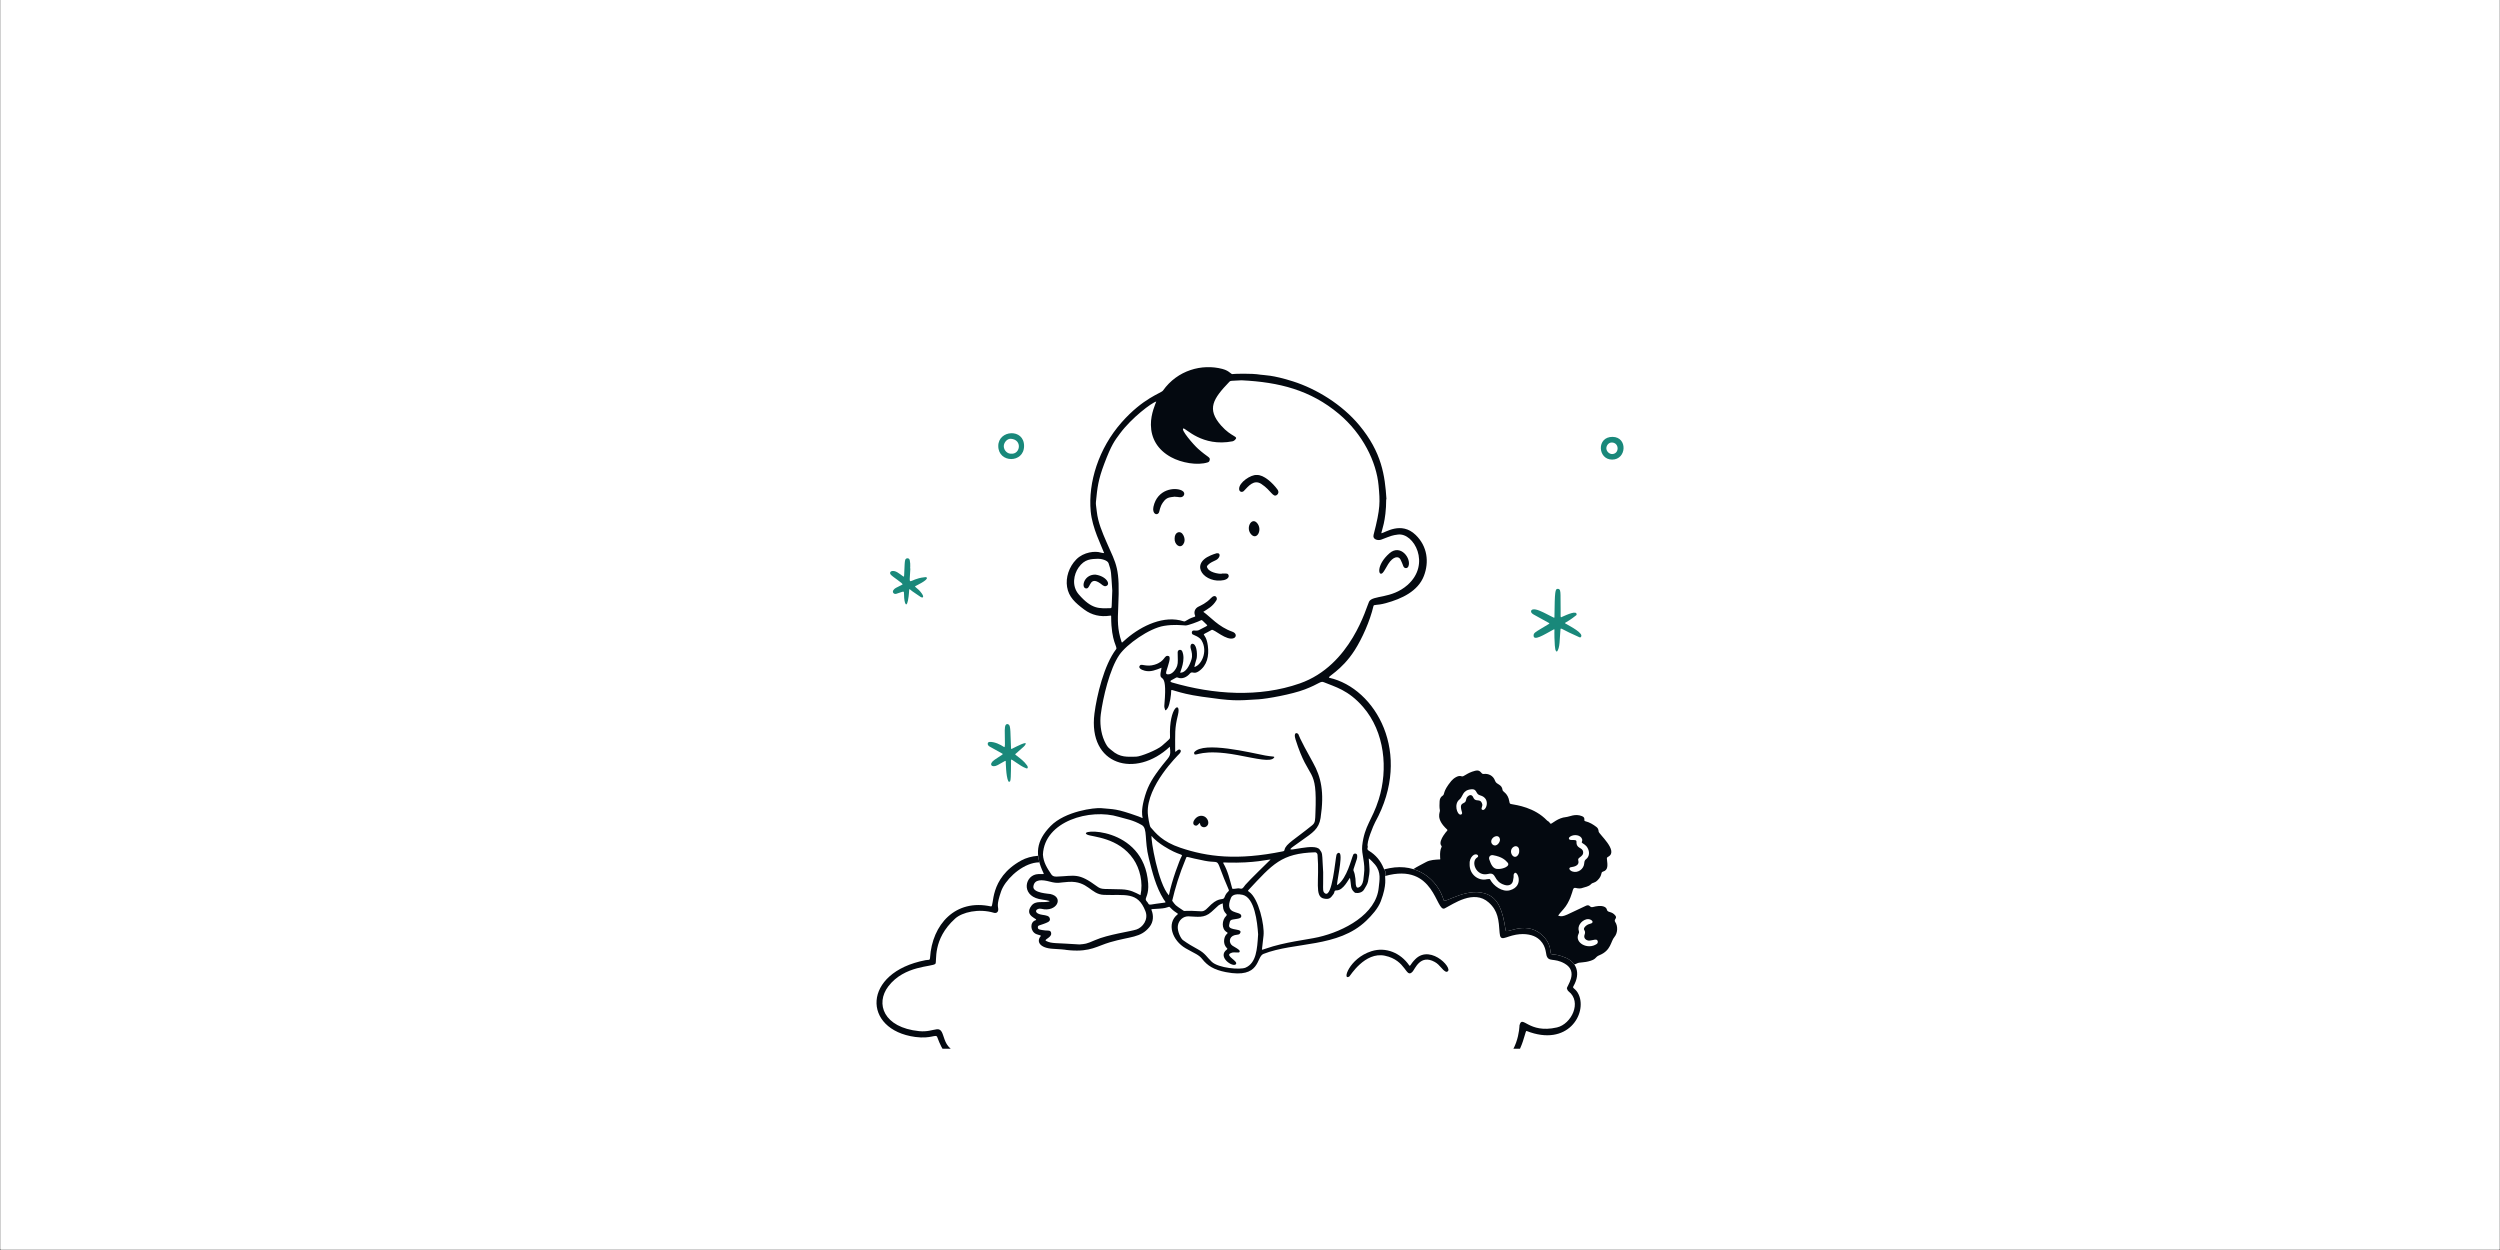 <svg version="1.2" preserveAspectRatio="xMidYMid meet" height="3456" viewBox="0 0 5184 2592" zoomAndPan="magnify" width="6912" xmlns:xlink="http://www.w3.org/1999/xlink" xmlns="http://www.w3.org/2000/svg"><rect x="0" y="0" width="5184" height="2592" fill="#333333" stroke="none"/><defs><clipPath id="6b288a1d2a"><path d="M 1817 1774 L 3278 1774 L 3278 2174.613 L 1817 2174.613 Z M 1817 1774"></path></clipPath></defs><g id="8f41dc6594"><path d="M 1 0 L 5183 0 L 5183 2591 L 1 2591 Z M 1 0" style="stroke:none;fill-rule:nonzero;fill:#ffffff;fill-opacity:1;"></path><path d="M 1 0 L 5183 0 L 5183 2591 L 1 2591 Z M 1 0" style="stroke:none;fill-rule:nonzero;fill:#ffffff;fill-opacity:1;"></path><path d="M 3349.289 1911.734 C 3345.695 1906.48 3353.953 1904.359 3349.824 1898.871 C 3342.293 1888.852 3333.57 1893.02 3332.16 1886.559 C 3330.652 1879.684 3322.234 1878.254 3315.207 1878.621 C 3305.637 1879.121 3300.672 1883.293 3297.172 1879.418 C 3294.938 1876.949 3292.094 1876.598 3289.062 1877.984 C 3249.25 1896.184 3242.68 1902.223 3232.621 1899.215 C 3231.066 1898.75 3228.348 1900.461 3242.215 1885.02 C 3255.309 1870.434 3260.73 1847.988 3261.609 1845.148 C 3264.496 1835.832 3269.812 1846.168 3283.723 1840.48 C 3285.66 1839.688 3294.508 1838.355 3298.805 1833.703 C 3302.848 1829.316 3305.824 1831.973 3312.562 1825.438 C 3323.672 1814.652 3318.234 1809.008 3323.895 1807.402 C 3335.227 1804.18 3333.488 1793.68 3332.184 1781.898 C 3331.77 1778.176 3331.957 1778.285 3335.754 1775.953 C 3355.797 1763.637 3315.258 1729.402 3314.949 1724.281 C 3314.734 1720.742 3313.652 1717.344 3310.684 1715.059 C 3303.59 1709.57 3296.016 1704.957 3287.16 1702.863 C 3282.469 1701.746 3289.184 1695.914 3280.484 1692.383 C 3266.07 1686.539 3254.91 1693.605 3247.227 1694.293 C 3230.879 1695.762 3218.488 1707.859 3216.086 1708.059 C 3214.379 1708.195 3213.539 1706.156 3212.465 1704.77 C 3211.363 1703.34 3209.234 1702.75 3207.953 1701.41 C 3182.035 1674.227 3145.094 1669.449 3133.926 1667.348 C 3130.852 1666.766 3130.453 1666.266 3129.664 1661.535 C 3126.816 1644.512 3116.176 1642.008 3115.77 1638.461 C 3114.246 1625.344 3103.129 1627.754 3100.125 1618.977 C 3096.422 1608.172 3086.043 1603.566 3076.477 1604.914 C 3070.602 1605.742 3071.105 1595.109 3058.965 1598.227 C 3039.902 1603.117 3035.523 1611.77 3030.406 1609.648 C 3023.805 1606.918 3013.742 1614.074 3009.234 1619.578 C 2990.66 1642.238 2996.5 1646.844 2991.484 1649.918 C 2987.258 1652.5 2985.418 1656.766 2985.191 1661.453 C 2984.879 1667.738 2984.453 1674.059 2985.793 1680.336 C 2986.648 1684.371 2976 1697.262 3000.531 1719.848 C 3003.184 1722.281 2999.609 1722.414 2993.008 1732.781 C 2989.273 1738.645 2984.309 1748.129 2988.68 1753.535 C 2991.816 1757.422 2985.016 1755.809 2986.258 1778.066 C 2986.543 1783.188 2987.766 1781.883 2982.645 1782.266 C 2977.711 1782.637 2965.555 1782.805 2957.227 1787.473 C 2950.855 1791.047 2937.883 1797.324 2930.617 1802.227 C 2962.516 1811.879 2985.141 1837.566 2993.809 1866.91 C 2995.836 1873.777 3045.906 1836.281 3086.246 1855.465 C 3106.742 1865.215 3115.965 1886.949 3122.062 1928.859 C 3123.508 1938.773 3168.008 1903.664 3203.617 1945.09 C 3210.383 1952.957 3214.031 1962.008 3215.059 1972.227 C 3216.355 1985.035 3217.285 1973.414 3246.879 1986.027 C 3254.109 1989.109 3260.258 1993.828 3264.457 1999.898 C 3266.406 1999.316 3268.348 1998.746 3270.172 1997.68 C 3275.152 1994.758 3284.488 1996.84 3298.707 1992.117 C 3310.938 1988.059 3307.156 1984.562 3316.562 1980.727 C 3340.887 1970.848 3339.887 1952.004 3347.492 1943.18 C 3354.367 1935.215 3355.445 1920.746 3349.289 1911.762 Z M 3256.121 1734.602 C 3264.262 1729.367 3277.82 1731.25 3280.656 1740.074 C 3281.234 1741.875 3281.102 1743.668 3280.258 1745.266 C 3279.395 1746.914 3280.02 1747.535 3283.086 1749.488 C 3286.574 1751.715 3291.859 1755.082 3294.25 1763.832 C 3296.395 1771.699 3293.246 1778.277 3289.168 1781.312 C 3286.473 1783.324 3285.328 1785.762 3285.086 1790 C 3284.383 1802.227 3271.539 1811.328 3260.027 1806.953 C 3257.82 1806.113 3253.336 1803.293 3254.355 1800.359 C 3255.023 1798.43 3257.699 1798.055 3260.527 1797.652 C 3268.598 1796.516 3274.969 1792.129 3272.812 1784.852 C 3271.688 1781.043 3273.344 1779.785 3276.082 1777.711 C 3279.98 1774.773 3283.535 1771.918 3282.762 1766.301 C 3281.43 1756.547 3268.711 1760.176 3269 1746.402 C 3269.055 1743.336 3269.055 1741.98 3263.332 1741.883 C 3259.629 1741.762 3253.367 1742.559 3253.23 1738.547 C 3253.188 1737.223 3254.215 1735.816 3256.117 1734.586 Z M 3103.148 1733.82 C 3107.16 1733.602 3109.938 1736.16 3110.348 1740.816 C 3110.859 1746.715 3102.879 1757.188 3095.605 1751.648 C 3087.703 1745.633 3094.594 1734.406 3103.148 1733.82 Z M 3095.957 1773.289 C 3115.293 1776.703 3121.672 1783.773 3125.938 1788.41 C 3132.965 1796.062 3116.242 1802.246 3106.766 1801.906 C 3095.906 1802.633 3091.812 1792.586 3088.203 1782.312 C 3086.289 1776.852 3090.293 1772.328 3095.957 1773.289 Z M 3036.07 1664.551 C 3029.988 1667.59 3026.934 1669.125 3031.645 1684.477 C 3032.535 1687.379 3030.73 1689.227 3028.465 1689.227 C 3021.25 1689.227 3014.426 1666.965 3026.371 1657.801 C 3033.844 1652.078 3031.922 1638.266 3051.02 1636.66 C 3058.027 1636.055 3059.895 1639.371 3061.648 1642.586 C 3063.09 1645.219 3064.578 1647.941 3069.141 1649.191 C 3093.43 1655.801 3080.211 1685.062 3072.875 1678.664 C 3070.332 1676.43 3074.902 1671.871 3073.551 1667.391 C 3069.371 1653.512 3060.066 1665.27 3054.898 1653.406 C 3052.664 1648.246 3048.41 1647.07 3043.664 1651.336 C 3038.223 1656.184 3041.859 1661.648 3036.059 1664.559 Z M 3130.871 1846.062 C 3115.18 1850.422 3096.773 1836.934 3089.973 1823.82 C 3089.254 1822.438 3088.812 1822.738 3086.754 1822.805 C 3085.512 1822.836 3084.34 1822.867 3083.238 1823.145 C 3066.344 1827.387 3046.738 1813.945 3047.453 1791.734 C 3046.836 1785.625 3049.23 1778.801 3053.434 1774.734 C 3061.168 1767.223 3068.684 1774.836 3063.293 1777.961 C 3048.855 1786.301 3060.949 1818.336 3085.477 1812.246 C 3104.5 1807.539 3095.164 1827.395 3119.969 1835 C 3129.301 1837.863 3135.711 1833.574 3137.203 1826.961 C 3140.625 1811.855 3136.738 1816.457 3139.98 1811.16 C 3145.43 1802.289 3162.109 1837.391 3130.859 1846.07 Z M 3147.582 1773.215 C 3138.738 1784.898 3126.234 1764.762 3138.043 1756.387 C 3143.098 1752.801 3148.812 1755.207 3149.863 1760.684 C 3150.852 1765.797 3150.102 1769.898 3147.582 1773.223 Z M 3311.195 1957.301 C 3292.332 1970.398 3263.941 1954.785 3273.367 1936.234 C 3274.305 1934.395 3274.664 1932.953 3273.891 1930.602 C 3270.547 1920.379 3278.676 1909.277 3289.551 1906.258 C 3298.574 1903.762 3309.453 1913.129 3296.164 1915.918 C 3290.012 1917.215 3282.094 1924.562 3285.051 1928.402 C 3286.984 1930.938 3287.301 1934.258 3285.938 1937.754 C 3283.676 1943.598 3286.23 1948.629 3293.309 1950.332 C 3296.195 1951.008 3299.766 1949.715 3307.277 1948.469 C 3314.297 1947.324 3314.344 1955.137 3311.195 1957.301 Z M 3311.195 1957.301" style="stroke:none;fill-rule:nonzero;fill:#040910;fill-opacity:1;"></path><g clip-path="url(#6b288a1d2a)" clip-rule="nonzero"><path d="M 3273.836 2062.91 C 3267.812 2049.281 3259.859 2049.836 3262.43 2045.414 C 3279.184 2016.594 3267.41 1994.75 3246.879 1985.992 C 3217.285 1973.383 3216.355 1985 3215.059 1972.191 C 3214.031 1961.977 3210.387 1952.93 3203.621 1945.059 C 3168 1903.629 3123.508 1938.738 3122.062 1928.824 C 3115.965 1886.914 3106.754 1865.176 3086.25 1855.434 C 3045.91 1836.238 2995.832 1873.734 2993.809 1866.879 C 2981.172 1824.117 2938.898 1789.09 2881.484 1800.211 C 2877.359 1801.012 2873.625 1801.832 2870.246 1802.664 C 2872.434 1806.465 2874.723 1807.891 2872.379 1816.277 C 2872.363 1816.34 2872.344 1816.395 2872.336 1816.457 C 2976.051 1787.492 2977.145 1892.969 2995.758 1883.617 C 3013.523 1874.688 3056.09 1843.594 3087.098 1871.461 C 3106.508 1888.906 3107.707 1907.543 3109.621 1934.5 C 3111 1953.797 3120.785 1942.246 3143.508 1938.199 C 3163.336 1934.672 3179.094 1938.797 3188.219 1945.27 C 3205.633 1957.629 3205.227 1975.625 3206.777 1980.934 C 3211.121 1995.836 3222.23 1985.465 3244.281 1997.941 C 3274.766 2015.184 3247.73 2045.922 3249.125 2049.711 C 3249.945 2051.953 3250.551 2054.098 3252.727 2055.793 C 3280.82 2077.727 3258.605 2123.602 3228.441 2130.508 C 3168.727 2144.191 3156.855 2102.625 3150.805 2126.246 C 3150.746 2126.477 3150.242 2193.133 3095.043 2214.379 C 3088.613 2216.848 3077.82 2221.09 3068.453 2221.691 C 3036.988 2223.73 2991.211 2208.395 2973.926 2182.027 C 2960.438 2161.457 2964.621 2208.688 2923.996 2234.234 C 2883.391 2259.758 2847.32 2239.828 2834.277 2234.363 C 2819.227 2228.055 2810.73 2207.75 2802.945 2218.285 C 2791.23 2234.145 2769.738 2274.98 2718.82 2285.949 C 2604.367 2310.598 2599.969 2229.102 2580.309 2249.73 C 2562.281 2268.645 2535.199 2270.887 2513.219 2252.27 C 2492.082 2234.355 2478.969 2264.863 2426.352 2264.848 C 2362.293 2264.828 2355.332 2210.777 2333.516 2218.039 C 2310.184 2225.805 2248.242 2259.348 2167.641 2253.133 C 2136.262 2250.719 2110.473 2241.855 2092.094 2216.465 C 2066.707 2181.375 2085.734 2170.02 2050.719 2181.27 C 2025.516 2189.367 2016.215 2186.844 1996.027 2184.23 C 1946.676 2177.836 1964.051 2131.543 1942.332 2134.324 C 1933.371 2135.477 1922.609 2139.859 1906.008 2138.188 C 1831.855 2130.73 1814.84 2081.074 1841.941 2045.414 C 1875.508 2001.242 1933.785 2005.309 1939.633 1998.469 C 1943.547 1993.887 1932.344 1948.273 1980.707 1904.645 C 1995.059 1891.703 2029.273 1883.242 2061.086 1892.789 C 2065.973 1894.254 2069.797 1891.395 2069.949 1886.348 C 2070.18 1879.289 2065.57 1877.977 2075.938 1848.16 C 2083.492 1826.398 2113.023 1796.328 2143.527 1789.48 C 2147.047 1788.688 2150.984 1788.223 2155.281 1788.145 C 2154.012 1783.473 2153.145 1778.953 2152.688 1774.547 C 2139.426 1775.504 2127.172 1779.078 2117.816 1784.207 C 2049.281 1821.785 2062.57 1881.277 2054.859 1879.578 C 1981.309 1863.379 1932.832 1916.758 1928.527 1986.102 C 1928.16 1992.078 1925.684 1989.762 1919.07 1991.031 C 1786.98 2016.559 1787.871 2135.488 1897.996 2150.25 C 1931.316 2154.715 1940.758 2143.379 1943.504 2150.664 C 1955.066 2181.301 1962.992 2195.938 2007.133 2198.625 C 2052.086 2201.367 2063.266 2183.535 2066.145 2193.305 C 2091.652 2279.898 2203.949 2277.035 2284.363 2249.355 C 2338.418 2230.754 2335 2225.395 2338.367 2230.531 C 2359.395 2262.613 2396.695 2283.094 2444.664 2276.605 C 2484.582 2271.207 2494.367 2250.23 2507.348 2262.207 C 2519.645 2273.547 2541.109 2281.887 2560.785 2274.891 C 2595.688 2262.484 2575.555 2250.082 2601.18 2277.012 C 2630.336 2307.648 2707.555 2309.258 2748.688 2287.594 C 2802.383 2259.312 2805.457 2223.488 2810.871 2230.727 C 2827.168 2252.547 2867.598 2269.039 2908.453 2256.547 C 2958.961 2241.105 2966.938 2191.973 2970.898 2196.441 C 2973.379 2199.23 2979.367 2207.809 2988.902 2213.156 C 3026.258 2234.125 3056.809 2242.918 3096.617 2228.281 C 3157.562 2205.883 3160.863 2135.996 3165.535 2137.828 C 3251.234 2171.512 3291.062 2101.906 3273.828 2062.93 Z M 3273.836 2062.91" style="stroke:none;fill-rule:nonzero;fill:#040910;fill-opacity:1;"></path></g><path d="M 2998.523 2015.156 C 2989.75 2010.992 2986.465 2000.988 2974.945 1994.613 C 2945.004 1978.035 2934.34 2009.266 2928.977 2014.961 C 2914.668 2030.168 2916.84 1991.195 2871.578 1981.738 C 2830.055 1973.066 2799.441 2023.832 2798.137 2024.707 C 2782.414 2035.191 2797.141 1987.387 2843.566 1972.504 C 2874.172 1962.684 2904.691 1976.562 2921.965 2001.566 C 2924.461 2005.18 2923.988 1999.648 2934.93 1988.816 C 2968.316 1955.746 3019.742 2014.938 2998.516 2015.164 Z M 2998.523 2015.156" style="stroke:none;fill-rule:nonzero;fill:#040910;fill-opacity:1;"></path><path d="M 2874.41 1035.367 C 2874.41 1080.879 2864.113 1101.98 2864.418 1105.844 C 2872.094 1104.637 2905.527 1080.242 2935.52 1109.258 C 2960.078 1133.012 2963.629 1165.707 2952.57 1194.32 C 2940.344 1225.988 2906.676 1241.652 2873.863 1250.652 C 2853.535 1256.23 2848.953 1252.641 2847.973 1256.848 C 2840.734 1287.836 2824.59 1323.938 2809.164 1348.137 C 2781.355 1391.758 2749.656 1403.895 2756.629 1405.477 C 2852.305 1427.176 2930.508 1561.863 2851.504 1704.949 C 2848.133 1711.055 2832.859 1747.359 2836.219 1755.672 C 2836.836 1757.199 2832.965 1760.773 2838.559 1764.152 C 2852.852 1772.777 2862.871 1785.004 2869.133 1800.406 C 2871.48 1806.18 2875.133 1806.422 2872.371 1816.281 C 2871.262 1820.25 2876.656 1833.379 2863.254 1868.746 C 2857.57 1883.73 2844.566 1898.168 2833.016 1909.266 C 2774.277 1965.676 2684.547 1952.59 2619.812 1978.07 C 2604.336 1984.16 2614.547 2030 2541.926 2015.801 C 2516.812 2010.895 2503.801 2002.34 2493.172 1988.969 C 2485.484 1979.305 2478.422 1977.84 2458.688 1966.477 C 2430.523 1950.25 2418.527 1914.551 2441.672 1896.203 C 2444.895 1893.652 2439.188 1895.102 2426.176 1881.527 C 2422.824 1878.031 2425.012 1882.898 2404.25 1884.172 C 2387.766 1885.18 2386.738 1884.645 2387.793 1887.172 C 2392.121 1897.633 2392.359 1911.352 2383.469 1922.293 C 2364.977 1945.059 2344.375 1941.348 2301.695 1953.84 C 2275.273 1961.574 2261.207 1973.961 2218.98 1970.574 C 2203.156 1969.312 2217.523 1969.43 2182.992 1967.406 C 2155.504 1965.801 2148.891 1951.957 2157.848 1941.438 C 2159.824 1939.121 2154.555 1939.359 2148.727 1936.879 C 2136.203 1931.551 2135.07 1912.234 2147.16 1908.285 C 2155.809 1905.469 2121.641 1900.422 2138.863 1878.031 C 2147.594 1866.672 2162.039 1872.535 2174.883 1869.512 C 2182.227 1867.785 2162.531 1866.02 2154.418 1864.168 C 2116.18 1855.434 2125.605 1813.402 2152.984 1812.523 C 2164.145 1812.164 2165.254 1813.426 2163.941 1810.684 C 2145.262 1771.766 2148.398 1743.781 2178.539 1712.875 C 2208.633 1682.016 2269.895 1674.398 2283.719 1675.809 C 2310.305 1678.527 2312.965 1675.918 2360.754 1692.965 C 2378.543 1699.309 2361.285 1700.906 2371.852 1659.242 C 2378.426 1633.316 2386.488 1618.707 2402.988 1596.344 C 2425.887 1565.305 2428.551 1571.703 2425.742 1548.383 C 2354.859 1614.844 2255.688 1587.184 2269.457 1479.535 C 2274.129 1442.988 2289.316 1378.852 2314.43 1346.102 C 2318.023 1341.402 2304.164 1331.613 2304.098 1278.781 C 2304.098 1276.234 2304.059 1276.324 2301.148 1276.75 C 2281.801 1279.551 2263.969 1275.715 2248.219 1263.957 C 2229.352 1249.875 2216.16 1237.844 2212.719 1217.184 C 2209.457 1197.605 2216.641 1175.422 2231.797 1160.012 C 2247.102 1144.445 2271.289 1142.086 2282.453 1145.84 C 2284.703 1146.602 2287.215 1146.59 2289.602 1146.938 C 2283.855 1131.289 2264.934 1095.305 2261.688 1060.445 C 2256.086 1000.367 2278.148 929.859 2325.703 875.934 C 2370.473 825.172 2407.668 815.367 2411.488 809.969 C 2441.562 767.496 2492.43 753.867 2534.742 765.012 C 2551.414 769.406 2551.691 777.348 2557.434 775.527 C 2558.23 775.277 2594.547 773.645 2613.988 777.004 C 2620.855 778.188 2637.867 777.012 2681.305 790.883 C 2729.578 806.297 2782.547 838.438 2818.492 881.652 C 2865.453 938.102 2871.773 986.289 2874.984 1035.328 L 2874.426 1035.352 Z M 2574.57 788.566 C 2551.633 789.836 2551.602 789.16 2549.246 791.613 C 2515.348 827.008 2501.672 847.91 2532.117 882.422 C 2554.105 907.348 2569.383 903.926 2560.789 912.238 C 2559.465 913.527 2557.668 914.742 2555.914 915.086 C 2492.43 927.406 2458.176 886.875 2453.789 888.48 C 2447.805 890.668 2474.562 921.91 2484.445 930.707 C 2504.602 948.66 2509.527 947.688 2508.527 953.301 C 2508.098 955.746 2507.48 957.801 2504.543 958.742 C 2482.91 965.75 2449.625 959.699 2428.184 947.91 C 2400.062 932.453 2386.879 908.809 2386.504 881.117 C 2386.176 857.289 2396.578 836.32 2397.617 832.625 C 2388.445 834.809 2346.609 866.191 2322.32 899.027 C 2311.391 913.812 2304.777 921.863 2289.672 961.957 C 2277.23 994.969 2275.488 1010.633 2272.539 1040.789 C 2272.039 1045.887 2273.094 1049.645 2274.363 1061.117 C 2276.812 1083.078 2285.605 1103.715 2294.699 1124.594 C 2315.211 1171.703 2322.59 1176.398 2318.773 1259.117 C 2317.496 1286.887 2316.957 1304.512 2325.504 1330.574 C 2326.602 1333.938 2325.996 1332.855 2336.375 1323.996 C 2368.012 1296.996 2414.395 1275.215 2453.898 1288.23 C 2459.207 1289.973 2459.164 1284.602 2476.762 1279.074 C 2478.656 1278.477 2478.672 1277.672 2477.98 1276.031 C 2474.785 1268.414 2478.531 1261.379 2484.625 1258.227 C 2491.09 1254.875 2501.02 1250.945 2510.93 1240.328 C 2520.305 1230.277 2525.07 1240.125 2522.625 1244.254 C 2514.426 1258.078 2504.648 1262.328 2495.164 1268.688 C 2509.812 1278.977 2526.457 1299.812 2555.449 1309.914 C 2564.363 1313.023 2564.086 1320.762 2558.59 1323.176 C 2543.539 1329.777 2516.977 1303.574 2512.469 1306.191 C 2484.465 1322.461 2500.215 1306.043 2504.594 1339.078 C 2507.371 1360.051 2503.207 1379.949 2485.758 1391.91 C 2474.973 1399.309 2472.5 1390.414 2467.129 1396.887 C 2461.535 1403.625 2451.457 1409.09 2441.977 1404.973 C 2439.793 1404.02 2439.809 1404.527 2428.477 1410.812 C 2426.906 1411.676 2425.879 1413.895 2430.195 1415.148 C 2516.348 1440.211 2610.5 1446.805 2695.203 1417.168 C 2801.941 1379.832 2833.574 1257.5 2838.926 1247.504 C 2846.32 1233.68 2885.297 1242.406 2918.539 1213.133 C 2967.711 1169.812 2931.934 1104.074 2898.73 1108.469 C 2887.109 1110.008 2886.262 1110.465 2864.301 1118.918 C 2857.539 1121.52 2845.711 1118.84 2848.219 1109.168 C 2862.816 1052.98 2861.648 1040.719 2858.633 1006.996 C 2854.227 957.777 2825.867 899.797 2776.441 858.309 C 2717.117 808.5 2651.926 792.363 2574.562 788.582 Z M 2743.656 1831.445 C 2743.605 1843.934 2742.531 1849.367 2747.824 1852.637 C 2762.555 1861.727 2768.695 1783.137 2771.312 1772.645 C 2771.668 1771.223 2774.719 1766.602 2777.898 1769.219 C 2785.102 1775.156 2769.91 1836.102 2772.965 1835.246 C 2773.438 1835.113 2773.848 1834.707 2774.27 1834.395 C 2793.145 1820.332 2801.82 1781.996 2806.051 1772.332 C 2807.555 1768.91 2814.051 1768.855 2814.262 1774.129 C 2814.473 1779.312 2814.547 1779.25 2806.867 1801.711 C 2805.457 1805.836 2807.562 1805.758 2809.047 1812.473 C 2812.426 1827.766 2809.727 1831.117 2812.688 1838.742 C 2814.195 1842.621 2819.996 1839.891 2822.652 1836.059 C 2827.73 1828.746 2827.055 1822.102 2828.277 1813.484 C 2831.758 1788.828 2822.684 1771.5 2824.68 1753.668 C 2829.387 1711.562 2845.309 1701.059 2858.918 1657.734 C 2878.703 1594.727 2871.434 1517.926 2826.582 1466.055 C 2795.82 1430.484 2768.012 1424.254 2745.105 1414.652 C 2737.957 1411.652 2736.164 1417.91 2705.645 1429.578 C 2678.598 1439.914 2627.285 1448.984 2610.125 1450.074 C 2563.016 1453.086 2556.684 1453.91 2492.172 1444.668 C 2437.523 1436.844 2428.391 1426.898 2428.566 1432.426 C 2428.773 1439.332 2425.875 1460.062 2421.723 1467.656 C 2420.738 1469.453 2419.262 1471.008 2417.875 1472.547 C 2417.59 1472.855 2416.188 1472.75 2416.145 1472.594 C 2413.211 1462.266 2414.23 1469.66 2415.602 1445.91 C 2419.172 1384.289 2399.789 1422.723 2408.59 1384.613 C 2396.777 1389.18 2386.203 1393.934 2373.727 1390.82 C 2366.281 1388.961 2358.773 1384.402 2364.391 1379.297 C 2367.57 1376.41 2377.836 1383.301 2394.199 1378.305 C 2417.191 1371.277 2413.188 1357.426 2423.266 1360.426 C 2429.141 1362.18 2421.691 1380.832 2419.391 1389.031 C 2417.895 1394.398 2416.312 1398.043 2421.812 1398.344 C 2430.391 1398.824 2438.32 1388.707 2440.965 1380.531 C 2443.246 1373.461 2441.941 1366.434 2442.008 1352.762 C 2442.039 1346.629 2449.332 1345.879 2451.367 1350.398 C 2459.188 1367.777 2447.496 1392.391 2447.129 1394.832 C 2459.164 1395.547 2466.941 1379.199 2470.559 1367.695 C 2473.211 1359.285 2471.246 1352.043 2469.055 1344.547 C 2467.457 1339.086 2469.77 1332.898 2474.867 1335.449 C 2482.824 1339.441 2482.734 1361.078 2481.113 1366.184 C 2480.254 1368.887 2476.922 1380.512 2476.555 1383.141 C 2490.586 1379.926 2505.621 1351.328 2491.523 1327.859 C 2486.949 1320.246 2475.348 1316.938 2473.129 1315.492 C 2470.363 1313.699 2470.684 1307.273 2475.395 1307.418 C 2477.656 1307.488 2482.902 1308.18 2485.691 1306.777 C 2502.555 1298.309 2504.414 1297.496 2502.93 1296.004 C 2492.305 1285.309 2492.133 1285.145 2490.473 1286.082 C 2485.594 1288.84 2463.156 1297.156 2458.602 1296.953 C 2448.711 1296.504 2434.859 1294.359 2413.688 1297.801 C 2382.941 1302.797 2336.285 1336.012 2321.098 1357.961 C 2301.059 1386.906 2286.98 1446.93 2282.586 1481.32 C 2280.539 1497.355 2282.055 1518.824 2290.191 1536.664 C 2296.812 1551.172 2300.391 1551.664 2305.07 1555.836 C 2322.617 1571.5 2338.359 1569.145 2355.734 1569.039 C 2365.109 1568.977 2399.695 1554.996 2409.281 1546.559 C 2426.332 1531.559 2426.289 1532.055 2426.137 1528.051 C 2423.68 1464.574 2450.137 1452.023 2442.539 1482.672 C 2435.438 1511.32 2436.953 1520.121 2436.871 1557.82 C 2436.863 1562.516 2443.305 1550.68 2447.609 1555.203 C 2449.852 1557.559 2447.715 1560.559 2445.547 1562.988 C 2442.684 1566.191 2377.469 1629.281 2380.027 1685.992 C 2380.332 1692.57 2383.52 1712.777 2385.914 1715.484 C 2396.562 1727.5 2409.926 1745.188 2447.715 1757.922 C 2503.305 1776.656 2565.059 1784.734 2660.543 1765.27 C 2662.617 1764.84 2663.277 1763.758 2663.715 1761.758 C 2666.355 1749.809 2685.051 1740.406 2720.918 1711.293 C 2727.629 1705.844 2727.074 1700.613 2727.668 1686 C 2731.754 1585.598 2714.715 1623.566 2686.383 1533.137 C 2681.484 1517.512 2690.102 1518.699 2692.57 1522.98 C 2693.273 1524.195 2692.176 1526.676 2722.562 1581.195 C 2739.383 1611.367 2746.445 1642.023 2738.367 1696.082 C 2734.934 1719.043 2721.211 1727.117 2700.484 1741.906 C 2679.98 1756.543 2678.953 1757.082 2676.531 1759.535 C 2668.559 1767.629 2725.523 1747.68 2736.336 1761.441 C 2742.262 1768.984 2741.637 1770.988 2742.621 1788.859 C 2744.098 1815.508 2743.773 1801.121 2743.656 1831.445 Z M 2732.047 1772.473 C 2731.824 1769.832 2729.527 1767.246 2727.039 1767.32 C 2656.922 1769.441 2639.086 1791.77 2588.574 1845.82 C 2587.434 1847.043 2587.734 1847.688 2590.078 1849.277 C 2610.008 1862.816 2622.395 1918.812 2620.07 1939.945 L 2616.723 1969.402 C 2620.098 1968.645 2618.945 1969.086 2624.574 1967.121 C 2664.645 1953.137 2709.699 1948.746 2733.48 1943.305 C 2787.371 1930.969 2853.73 1895.699 2858.902 1840.66 C 2860.344 1825.34 2864.59 1809.055 2851.207 1792.727 C 2849.598 1790.77 2840.629 1780.84 2838.184 1780.188 C 2839.586 1800.969 2841.715 1803.391 2836.719 1827.844 C 2835.469 1833.941 2831.652 1838.863 2828.719 1844.199 C 2825.016 1850.906 2816.684 1852.465 2810.941 1851.539 C 2808.285 1851.117 2802.367 1845.168 2801.551 1837.406 C 2801.477 1836.738 2799.914 1821.906 2799.203 1820.371 C 2796.555 1822.453 2785.891 1846.16 2771.832 1846.293 C 2765.305 1846.355 2768.508 1849.465 2764.902 1854.281 C 2759.379 1861.668 2756.93 1865.652 2745.293 1863.309 C 2724.922 1859.191 2736.516 1826.137 2732.047 1772.473 Z M 2162.621 1772.043 C 2163.629 1788.242 2171.18 1799.949 2180.012 1813.094 C 2181.879 1815.875 2184.77 1817.969 2190.98 1817.734 C 2230.066 1816.27 2235.652 1809.164 2275.285 1838.336 C 2284.867 1845.387 2288.992 1842.707 2325.641 1844.121 C 2344.059 1844.832 2353.48 1850.508 2364.914 1856.277 C 2370.801 1829.781 2363.512 1800.887 2350.191 1781.387 C 2319.41 1736.32 2265.023 1735.551 2254.879 1730.887 C 2228.504 1718.758 2372.113 1710.812 2380.848 1831.852 C 2382.465 1854.355 2374.977 1861.098 2375.934 1865.715 C 2376.484 1868.344 2379.48 1870.379 2380.75 1872.992 C 2383.324 1878.301 2384.469 1875.098 2415.195 1871.648 C 2418.684 1871.258 2415.527 1868.949 2412.766 1864.508 C 2396.855 1838.93 2389.742 1809.766 2382.23 1779.895 C 2372.625 1741.68 2380.035 1717.988 2367.652 1710.836 C 2348.527 1699.797 2334.797 1698.414 2319.703 1693.793 C 2260.766 1675.77 2165.641 1702.488 2162.621 1772.043 Z M 2238.422 1958.41 C 2250.418 1957.254 2251.633 1957.867 2270.875 1949.426 C 2297.715 1937.664 2344.164 1931.559 2356.562 1927.406 C 2369.391 1923.121 2381.969 1906.918 2375.129 1889.332 C 2359.043 1847.98 2332.699 1857.312 2289.098 1855.605 C 2261.23 1854.508 2256.629 1826.301 2215.695 1828.641 C 2196.641 1829.73 2194.562 1832.824 2176.77 1828.094 C 2161.324 1823.984 2144.656 1822.453 2142.812 1838.328 C 2141.242 1851.902 2174.84 1853.113 2178.184 1853.863 C 2206.809 1860.25 2191.711 1892.27 2159.594 1884.547 C 2148.508 1881.883 2140.703 1893.531 2160.801 1896.855 C 2169.727 1898.332 2176.355 1898.703 2177.145 1905.941 C 2177.734 1911.305 2170.461 1913.359 2163.898 1915.871 C 2154.238 1919.555 2152.07 1918.48 2152.082 1923.176 C 2152.102 1927.855 2156.977 1927.984 2167.777 1929.422 C 2172.043 1929.992 2179.992 1927.75 2179.754 1936.359 C 2179.531 1944.586 2163.566 1948.418 2169.367 1951.238 C 2181.445 1957.102 2187.812 1954.867 2238.434 1958.398 Z M 2608.836 1937.512 C 2607.117 1911.875 2601.668 1861.148 2576.617 1855.473 C 2568.098 1853.539 2555.988 1853.488 2552.598 1861.594 C 2537.375 1897.98 2571.887 1888.184 2573.844 1898.613 C 2574.848 1903.934 2568.43 1904.742 2564.492 1905.398 C 2550.895 1907.684 2550.793 1906.203 2548.676 1918.332 C 2546.344 1931.629 2581.492 1923.328 2570.207 1936.789 C 2569.082 1938.129 2563.188 1938.289 2560.164 1939.121 C 2547.73 1942.555 2547.879 1955.797 2555.719 1961.062 C 2560.973 1964.586 2567.094 1967.188 2569.996 1970.645 C 2570.965 1971.801 2571.422 1975.035 2567.91 1975.113 C 2558.801 1975.293 2557.148 1973.828 2551.422 1976.703 C 2540.359 1982.254 2567.656 1992.672 2562.879 1999.227 C 2557.168 2007.078 2522.961 1984.316 2544.145 1968.793 C 2546.656 1966.953 2543.883 1966.68 2541.184 1962.352 C 2535.875 1953.824 2538.297 1941.75 2544.02 1936.652 C 2546.27 1934.645 2546.219 1934.328 2543.383 1932.586 C 2532.598 1925.945 2533.59 1907.898 2542.527 1899.328 C 2547.469 1894.59 2536.754 1895.441 2535.852 1878.871 C 2535.742 1876.973 2535.59 1875.082 2535.457 1873.18 C 2525.41 1877.324 2529.934 1874.672 2512.012 1890.91 C 2496.828 1904.676 2482.797 1900.672 2464.32 1900.125 C 2453.879 1899.82 2443.852 1907.883 2442.344 1920.094 C 2440.957 1931.336 2448.695 1946.305 2452.879 1949.348 C 2463.168 1956.824 2472.91 1962.539 2484.094 1968.59 C 2499.465 1976.895 2502.539 1984.887 2512.793 1994.457 C 2526.645 2007.379 2571.496 2011.555 2582.934 2006.461 C 2604.98 1996.637 2606.914 1968.84 2608.82 1937.523 Z M 2489.109 1889.578 C 2498.566 1891.02 2503.523 1882.703 2511.562 1875.438 C 2529.484 1859.242 2536.414 1868.117 2539.16 1860.52 C 2543.707 1847.922 2549.816 1849.27 2547.871 1844.824 C 2515.957 1771.945 2536.367 1792.203 2498.477 1784.949 C 2459.707 1777.523 2461.281 1774.637 2459.492 1778.953 C 2444.844 1814.188 2436.637 1842.27 2430.66 1867.867 C 2438.293 1877.902 2435.078 1875.691 2454.066 1888.355 C 2456.812 1890.188 2456.645 1887.352 2489.109 1889.578 Z M 2306.422 1224.637 C 2303.625 1184.059 2304.75 1185.844 2298.672 1167.824 C 2296.574 1161.605 2282.887 1158.391 2276.695 1158.668 C 2262.977 1159.297 2249.262 1158.586 2236.387 1177.004 C 2226.875 1190.629 2221.449 1214.762 2237.031 1232.723 C 2264.324 1264.184 2279.82 1261.543 2302.828 1261.074 C 2305.875 1261.004 2304.957 1260.547 2306.422 1224.637 Z M 2387.945 1733.246 C 2385.809 1739.16 2401.234 1832.113 2423.82 1856.621 C 2429.723 1826.18 2446.273 1782.348 2450.207 1775.754 C 2453.602 1770.07 2445.848 1775.066 2413.523 1754.691 C 2405.547 1749.672 2393.469 1740.887 2387.938 1733.258 Z M 2543.555 1788.598 C 2543.555 1788.355 2538.504 1788.453 2538.289 1788.461 C 2536.012 1788.5 2535.875 1788.641 2537.121 1790.805 C 2546.227 1806.535 2550.078 1824.125 2554.844 1841.375 C 2555.418 1843.43 2554.93 1843.816 2567.086 1842.066 C 2570.16 1841.629 2573.551 1843.828 2576.109 1842.164 C 2578.629 1840.527 2580.211 1837.453 2582.211 1835.016 C 2589.293 1826.371 2634.543 1782.559 2634.66 1782.348 C 2630.566 1781.703 2601.695 1790.262 2543.555 1788.598 Z M 2543.555 1788.598" style="stroke:none;fill-rule:nonzero;fill:#040910;fill-opacity:1;"></path><path d="M 2534.008 1189.312 C 2542.668 1189.312 2545.766 1188.48 2547.461 1192.387 C 2549.613 1197.363 2543.562 1201.68 2538.266 1202.832 C 2499.105 1211.309 2464.668 1170.934 2510.559 1151.59 C 2511.871 1151.035 2520.891 1147.453 2522.82 1147.211 C 2532.66 1145.961 2529.613 1157.297 2521.773 1161.254 C 2515.664 1164.324 2510.004 1166.23 2504.828 1171.426 C 2501.602 1174.672 2502.512 1175.688 2504.227 1178.738 C 2509.867 1188.785 2534.008 1190.969 2534.008 1189.312 Z M 2534.008 1189.312" style="stroke:none;fill-rule:nonzero;fill:#040910;fill-opacity:1;"></path><path d="M 2605.992 984.973 C 2620.383 983.98 2639.094 1001.516 2648.809 1014.828 C 2652.188 1019.465 2651.094 1023.727 2648.145 1026.051 C 2639.59 1032.801 2636.336 1017.242 2615.676 1003.621 C 2600.137 993.371 2588.941 1007.898 2579.129 1018.16 C 2576.109 1021.312 2569.766 1020.504 2569.449 1014.164 C 2568.766 1000.293 2594.301 983.734 2605.984 984.957 Z M 2605.992 984.973" style="stroke:none;fill-rule:nonzero;fill:#040910;fill-opacity:1;"></path><path d="M 2436.984 1029.793 C 2425.332 1031.41 2419.383 1030.559 2411.594 1041.68 C 2404.602 1051.668 2404.789 1059.75 2403.129 1062.879 C 2399.23 1070.227 2388.668 1065.426 2391.785 1050.887 C 2399.695 1013.969 2436.219 1009.656 2450.797 1017.207 C 2460.328 1022.148 2454.516 1032.473 2445.863 1031.023 C 2437.133 1029.559 2437.094 1030.871 2436.984 1029.793 Z M 2436.984 1029.793" style="stroke:none;fill-rule:nonzero;fill:#040910;fill-opacity:1;"></path><path d="M 2920.422 1174.492 C 2918.613 1178.738 2913.262 1179.32 2910.711 1175.484 C 2909.195 1173.211 2909.16 1170.652 2904.074 1160.234 C 2900.211 1152.316 2888.805 1153.531 2878.598 1169.602 C 2874.145 1176.602 2870.402 1184.602 2867.238 1187.781 C 2858.164 1196.918 2852.867 1172.094 2881.219 1147.25 C 2904.207 1127.113 2927.277 1158.43 2920.422 1174.492 Z M 2920.422 1174.492" style="stroke:none;fill-rule:nonzero;fill:#040910;fill-opacity:1;"></path><path d="M 2606.652 1084.543 C 2618.223 1098.012 2606.891 1120.078 2595.324 1108.988 C 2581.559 1095.805 2595.184 1071.188 2606.652 1084.543 Z M 2606.652 1084.543" style="stroke:none;fill-rule:nonzero;fill:#040910;fill-opacity:1;"></path><path d="M 2435.707 1116.762 C 2435.617 1103.938 2445.578 1100.504 2451.148 1106.047 C 2453.727 1108.613 2460.148 1119.695 2453.406 1128.902 C 2446.492 1138.34 2434.898 1128.445 2435.707 1116.762 Z M 2435.707 1116.762" style="stroke:none;fill-rule:nonzero;fill:#040910;fill-opacity:1;"></path><path d="M 2623.684 1566.641 C 2638.332 1569.395 2644 1567.887 2641.977 1570.914 C 2635.363 1580.828 2606.684 1573.285 2566.105 1565.695 C 2491.73 1551.797 2479.266 1569.309 2476.484 1563.371 C 2475.988 1562.301 2475.926 1560.344 2476.59 1559.562 C 2496.395 1536.578 2593.273 1560.914 2623.684 1566.641 Z M 2623.684 1566.641" style="stroke:none;fill-rule:nonzero;fill:#040910;fill-opacity:1;"></path><path d="M 2496.293 1692.598 C 2501.934 1694.75 2506.094 1701.25 2505.48 1707.137 C 2504.836 1713.348 2498.23 1717.188 2492.762 1714.414 C 2486.227 1711.113 2490.07 1704.07 2486.469 1707.641 C 2483.973 1710.117 2481.766 1713.609 2477.215 1711.359 C 2468.457 1707.039 2481.527 1686.965 2496.293 1692.598 Z M 2496.293 1692.598" style="stroke:none;fill-rule:nonzero;fill:#040910;fill-opacity:1;"></path><path d="M 2271.047 1191.5 C 2294.18 1194.434 2304.352 1212.266 2293.109 1215.367 C 2288.773 1216.562 2284.867 1212.062 2281.363 1209.602 C 2259.668 1194.41 2261.297 1218.691 2253.871 1220.043 C 2240.855 1222.426 2245.594 1191.395 2271.047 1191.5 Z M 2271.047 1191.5" style="stroke:none;fill-rule:nonzero;fill:#040910;fill-opacity:1;"></path><path d="M 3240.137 1278.617 C 3249.746 1274.488 3270.832 1264.582 3269.168 1274.969 C 3269.094 1275.434 3268.383 1275.836 3267.918 1276.203 C 3246.949 1292.883 3242.473 1290.836 3246.457 1293.141 C 3256.449 1298.941 3284.699 1313.199 3278.176 1320.887 C 3276.848 1322.453 3275.527 1321.59 3274.484 1321.141 C 3239.344 1305.871 3236.293 1300.781 3235.879 1304.754 C 3233.84 1324.32 3235.195 1344.188 3228.18 1351.426 C 3225.363 1348.242 3224.328 1351.051 3223.301 1322.402 C 3222.68 1305.07 3224.605 1303.645 3221.254 1305.477 C 3200.66 1316.738 3179.844 1330.062 3180.055 1317.602 C 3180.145 1312.508 3183.902 1310.711 3195.797 1303.414 C 3213.539 1292.531 3214.453 1293.238 3211.543 1291.625 C 3202.223 1286.457 3182.934 1275.883 3179.875 1274.121 C 3172.352 1269.793 3174.34 1264.879 3178.188 1263.809 C 3185.402 1261.812 3199.418 1269.473 3205.602 1272.492 C 3223.73 1281.328 3223.25 1282.754 3223.309 1278.77 C 3224.008 1225.676 3224.57 1220.613 3230.719 1221.02 C 3235.234 1221.316 3235.742 1225.91 3235.91 1234.301 C 3236.93 1284.938 3233.926 1281.297 3240.137 1278.629 Z M 3240.137 1278.617" style="stroke:none;fill-rule:nonzero;fill:#19887a;fill-opacity:1;"></path><path d="M 2085.047 1503.863 C 2087.273 1499.664 2093.047 1501.004 2094.09 1507.156 C 2095.297 1514.297 2095.031 1512.348 2096.383 1549.09 C 2096.523 1552.738 2096.039 1553.848 2098.973 1552.398 C 2107.098 1548.375 2130.934 1535.609 2126.465 1543.504 C 2124.25 1547.426 2124.918 1546.418 2107.309 1561.996 C 2104.934 1564.098 2104.199 1563.852 2106.836 1565.93 C 2116.594 1573.645 2123.078 1577.926 2129.801 1587.324 C 2131.93 1590.301 2131.898 1594.547 2127.934 1593.152 C 2113.719 1588.156 2096.988 1572.184 2096.504 1575.535 C 2096.121 1578.227 2097.016 1615.043 2094.777 1619.586 C 2093.84 1621.496 2091.688 1621.715 2090.773 1619.84 C 2085.832 1609.664 2085.547 1579.262 2085.531 1579.051 C 2085.285 1576.164 2084.57 1577.977 2068.867 1586.453 C 2056.375 1593.195 2048.801 1584.602 2062.594 1575.293 C 2079.008 1564.219 2080.988 1564.129 2078.266 1562.621 C 2051.695 1547.871 2053.148 1548.742 2051.688 1547.832 C 2046.363 1544.488 2047.43 1538.57 2052.078 1538.426 C 2062.398 1538.098 2073.711 1543.461 2082.18 1549.117 C 2086.402 1551.941 2080.965 1511.566 2085.047 1503.863 Z M 2085.047 1503.863" style="stroke:none;fill-rule:nonzero;fill:#19887a;fill-opacity:1;"></path><path d="M 1887.703 1179.219 C 1885.582 1221.012 1881.793 1200.68 1917.25 1196.934 C 1918.871 1196.766 1921.066 1196.055 1921.938 1198.168 C 1923.969 1203.102 1900.191 1214.211 1898.465 1215.102 C 1894.582 1217.09 1903.16 1218.59 1911.559 1230.879 C 1916.93 1238.738 1913.328 1240.684 1908.41 1237.414 C 1889.055 1224.535 1890.906 1225.383 1886.609 1221.969 C 1884.703 1220.449 1885.73 1223.668 1884.148 1236.527 C 1880.586 1265.453 1874.762 1251.855 1874.641 1233.48 C 1874.574 1223.418 1874.895 1226.492 1858.441 1231.344 C 1853.695 1232.746 1849.285 1228.008 1852.691 1223.488 C 1855.945 1219.18 1856.973 1219.602 1871.215 1212.184 C 1874.617 1210.414 1849.906 1196.047 1846.414 1190.688 C 1844.555 1187.836 1846.27 1184.609 1849.645 1184.117 C 1857.617 1182.961 1863.375 1188.531 1872.727 1195.109 C 1874.879 1196.629 1874.746 1194.762 1874.859 1192.188 C 1875.93 1168.906 1875.816 1166.27 1876.98 1161.324 C 1878.113 1156.516 1885.281 1156.285 1886.43 1161.422 C 1888.605 1171.105 1886.625 1179.176 1887.703 1179.219 Z M 1887.703 1179.219" style="stroke:none;fill-rule:nonzero;fill:#19887a;fill-opacity:1;"></path><path d="M 2123.523 924.875 C 2123.363 961.012 2070.172 960.734 2070.016 924.965 C 2069.867 891.312 2123.695 887.602 2123.523 924.875 Z M 2097.102 940.801 C 2115.941 942.105 2120.254 911.531 2096.113 909.867 C 2088.094 909.312 2081.371 918.184 2081.445 925.227 C 2081.543 934.457 2089.426 941.297 2097.102 940.801 Z M 2097.102 940.801" style="stroke:none;fill-rule:nonzero;fill:#19887a;fill-opacity:1;"></path><path d="M 3343.926 905.902 C 3375.504 906.289 3373.199 953.086 3342.855 953.031 C 3312.867 952.98 3310.219 905.488 3343.926 905.902 Z M 3341.949 917.598 C 3335.426 917.672 3330.75 924.055 3330.93 929.867 C 3331.125 936.113 3337.105 941.812 3343.355 941.5 C 3358.531 940.734 3357.734 917.426 3341.949 917.598 Z M 3341.949 917.598" style="stroke:none;fill-rule:nonzero;fill:#19887a;fill-opacity:1;"></path></g></svg>